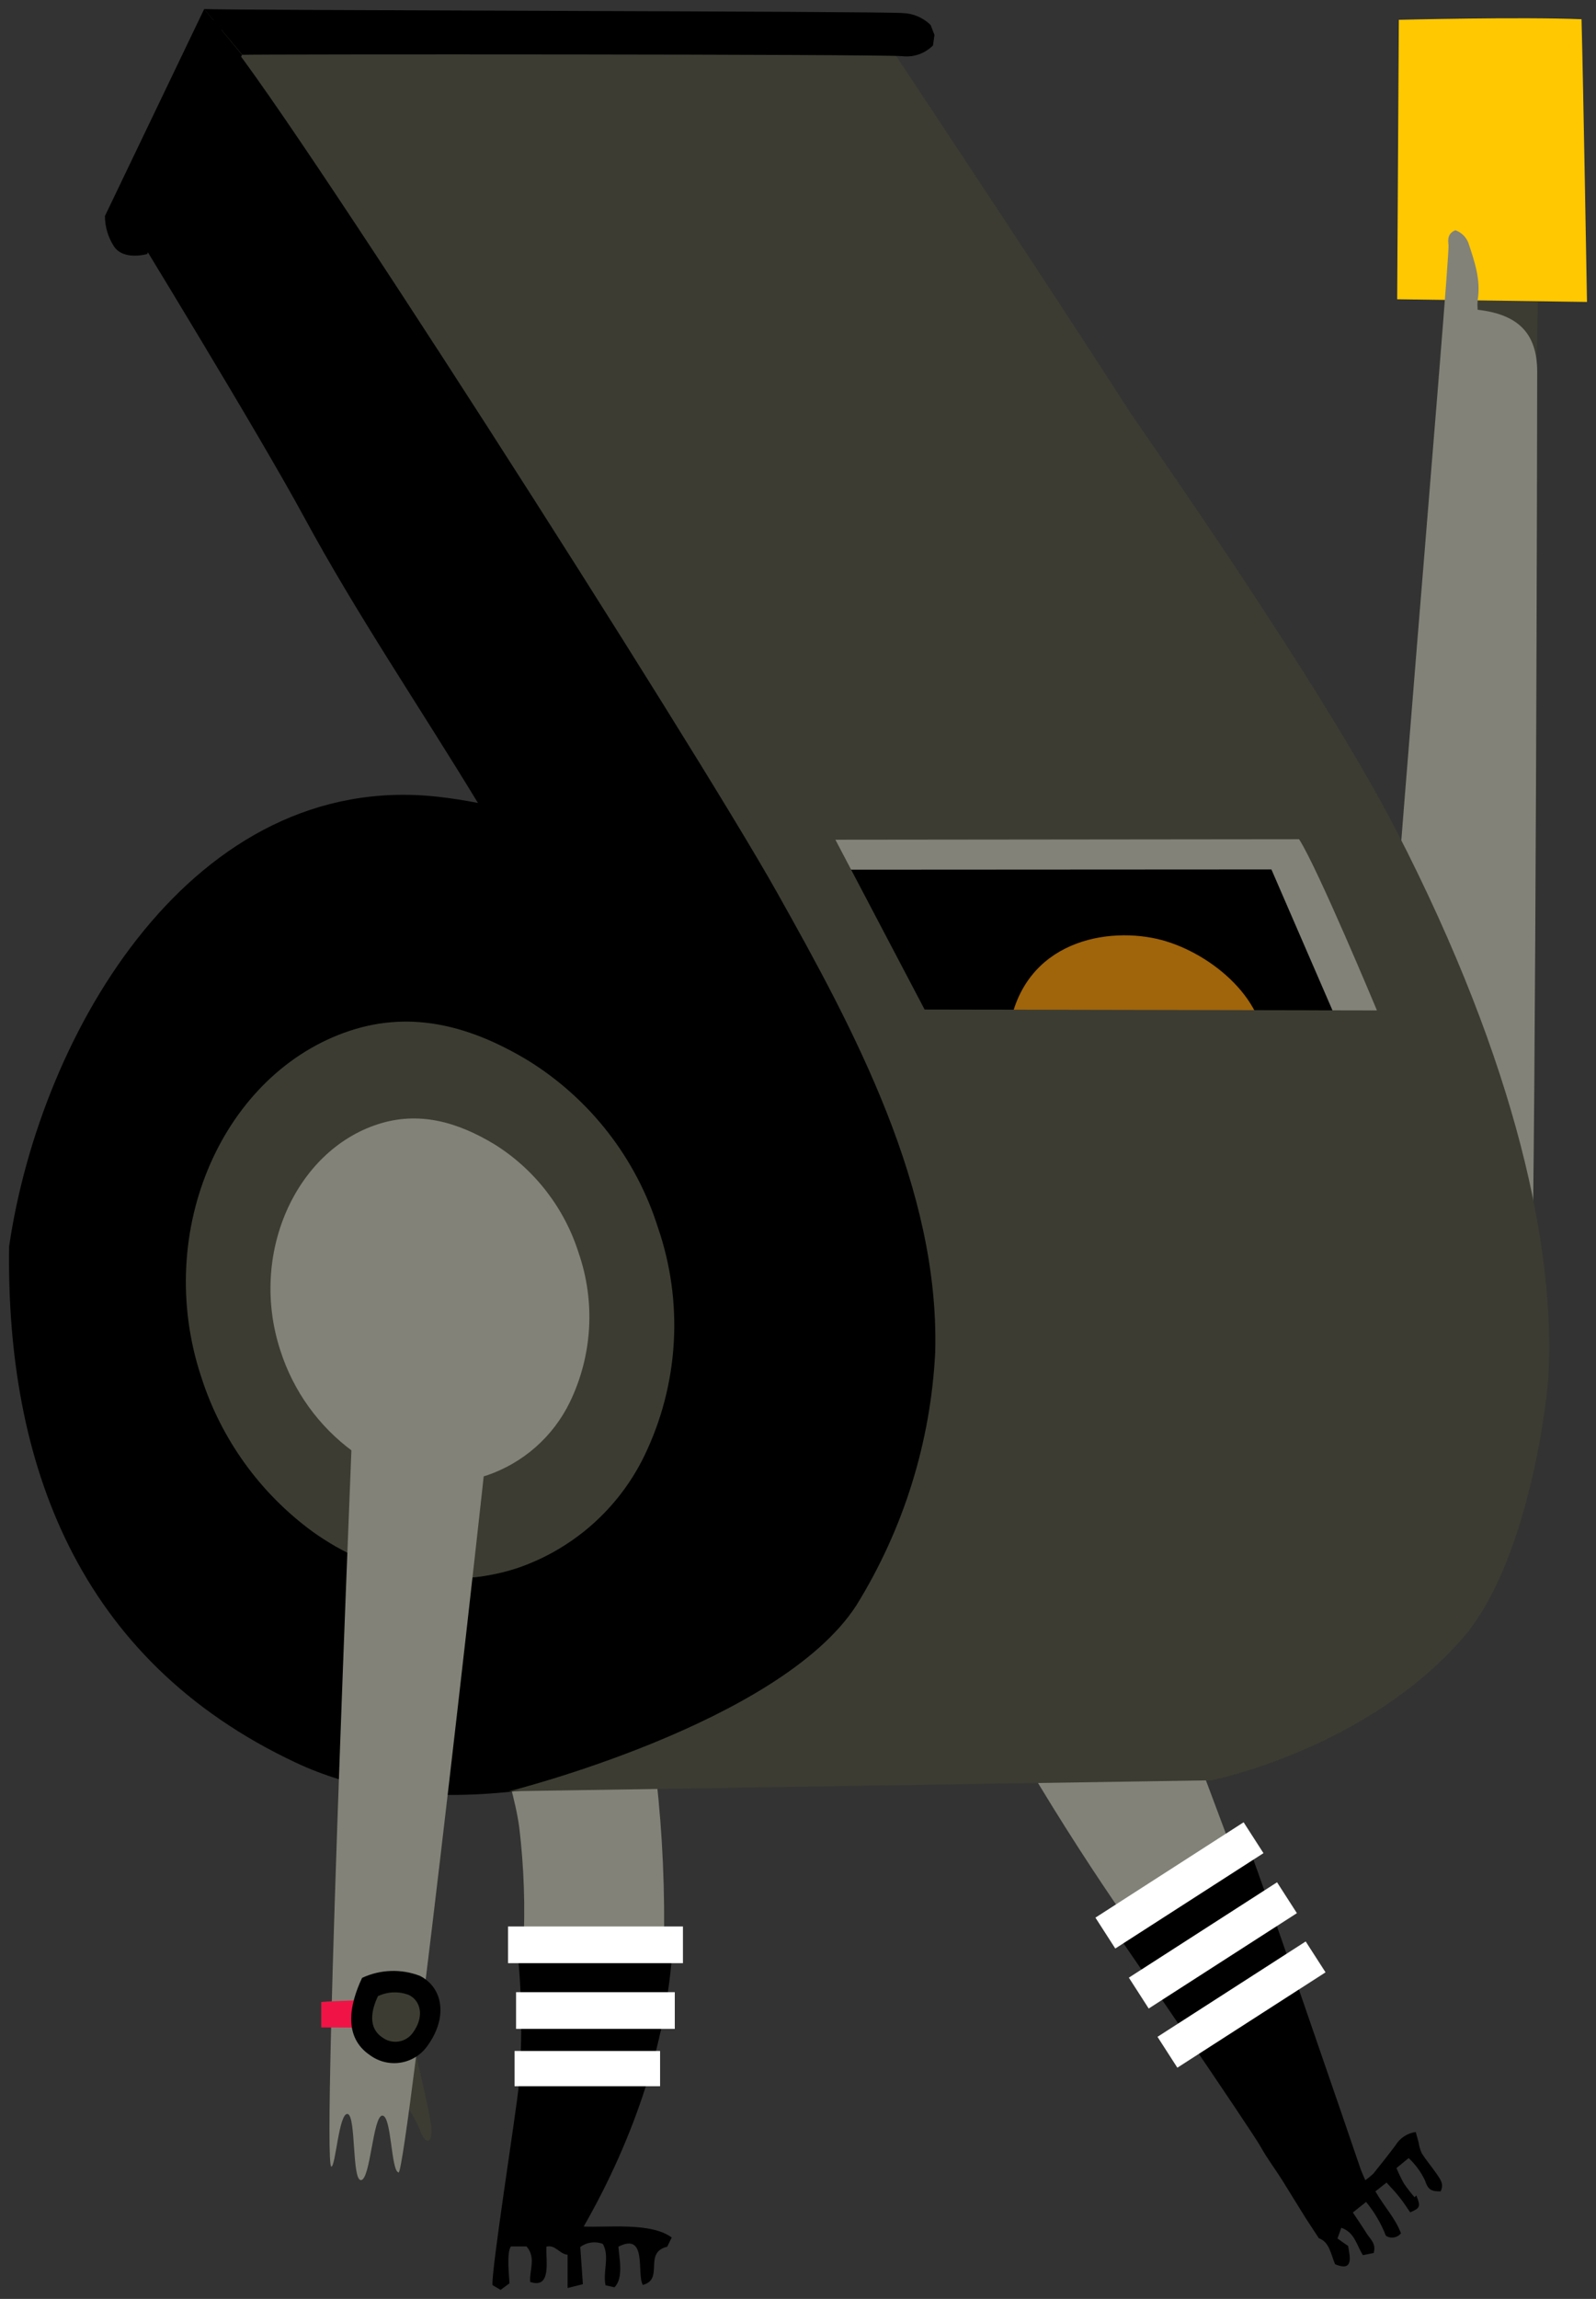 <svg xmlns="http://www.w3.org/2000/svg" xmlns:xlink="http://www.w3.org/1999/xlink" width="88.536" height="127.487" viewBox="-0.338 -0.383 88.536 127.487" version="1.1" xml:space="preserve">
  <rect x="-0.338" y="-0.383" width="88.536" height="127.487" fill="#333333" stroke="none"/>
  <!-- Generator: Sketch 52.4 (67378) - http://www.bohemiancoding.com/sketch -->
  <g>
    <title>Slice 1</title>
    <desc>Created with Sketch.</desc>
    <g id="Page-1" stroke="none" fill-rule="evenodd">
      <g id="referee-a-[sports,soccer,football,alex-eben-meyer]">
        <g id="scratch_footie_player_ref01">
          <g id="Group-6">
            <path d="M 59.822 80.735 C 62.737 88.031 68.775 104.275 68.775 104.275 C 68.775 104.275 65.449 106.482 63.31 107.689 C 59.307 102.284 44.442 79.618 50.72 75.966 C 56.997 72.313 59.822 80.735 59.822 80.735 Z " id="Shape" fill="#828278" stroke-width="1"/>
            <path d="M 68.771 101.663 C 68.942 101.78 74.85 119.047 75.12 119.844 C 75.188 120.051 75.287 120.249 75.4 120.519 C 75.561 120.409 75.712 120.286 75.852 120.15 C 76.267 119.637 76.677 119.119 77.075 118.587 C 77.318 118.184 77.731 117.913 78.198 117.849 L 78.356 118.421 C 78.386 118.631 78.445 118.835 78.532 119.029 C 78.771 119.407 79.065 119.749 79.322 120.119 C 79.579 120.488 79.773 120.731 79.579 121.141 C 79.065 121.141 78.884 121.064 78.708 120.528 C 78.488 120.064 78.182 119.645 77.805 119.294 L 77.129 119.848 C 77.249 120.139 77.387 120.424 77.539 120.7 C 77.723 120.965 77.92 121.22 78.13 121.465 L 78.23 121.366 C 78.478 121.983 78.451 122.064 77.891 122.303 C 77.697 122.028 77.508 121.726 77.287 121.452 C 77.065 121.177 76.835 120.929 76.578 120.654 L 75.96 121.141 C 76.456 121.997 77.075 122.641 77.377 123.465 C 77.178 123.722 76.812 123.781 76.542 123.6 C 76.277 122.922 75.907 122.289 75.445 121.726 L 74.71 122.312 C 74.994 122.74 75.247 123.104 75.481 123.483 C 75.675 123.789 76.019 124.037 75.865 124.559 L 75.265 124.676 C 74.908 124.109 74.814 123.415 74.069 123.159 L 73.857 123.753 L 74.159 123.969 L 74.448 124.167 C 74.475 124.334 74.511 124.51 74.529 124.685 C 74.597 125.28 74.344 125.442 73.726 125.181 C 73.487 124.645 73.424 123.951 72.823 123.739 C 72.548 123.321 72.323 122.978 72.101 122.636 C 71.65 121.911 71.199 121.177 70.748 120.452 C 70.373 119.862 69.949 119.303 69.61 118.691 C 69.114 117.79 61.609 106.82 61.397 106.531 C 61.677 106.261 68.663 101.78 68.771 101.663 Z " id="Shape" fill="#000000" stroke-width="1"/>
            <rect id="Rectangle-path" fill="#FFFFFF" transform="matrix(-0.841,0.541,0.541,0.841,61.857,71.564)" x="10.035" y="28.156" width="9.775" height="2.036" stroke-width="1"/>
            <rect id="Rectangle-path" fill="#FFFFFF" transform="matrix(-0.841,0.541,0.541,0.841,60.351,73.095)" x="8.181" y="31.485" width="9.775" height="2.036" stroke-width="1"/>
            <rect id="Rectangle-path" fill="#FFFFFF" transform="matrix(-0.841,0.541,0.541,0.841,58.828,74.474)" x="6.593" y="34.769" width="9.775" height="2.036" stroke-width="1"/>
          </g>
          <g id="Group-5">
            <path d="M 36.486 107.689 L 28.692 107.612 C 28.807 105.391 28.731 103.164 28.467 100.956 C 28.07 98.042 26.274 93.669 26.143 93.025 C 26.143 93.025 24.568 90.121 30.322 89.224 C 33.584 88.715 35.344 92.949 36.071 98.231 C 36.42 101.371 36.559 104.531 36.486 107.689 Z " id="Shape" fill="#828278" stroke-width="1"/>
            <path d="M 28.431 115.376 C 28.671 112.567 28.618 109.74 28.273 106.941 L 37.005 106.941 C 36.802 112.575 34.821 118.236 32.041 123.091 C 33.395 123.15 35.787 122.848 36.924 123.699 L 36.676 124.208 C 35.322 124.541 36.531 126.009 35.322 126.329 C 34.965 125.712 35.593 123.379 33.968 124.208 C 34.004 124.798 34.275 125.951 33.747 126.46 L 33.251 126.347 C 33.097 125.554 33.494 124.766 33.106 124.055 C 32.686 123.892 32.212 123.956 31.852 124.226 L 31.996 126.288 L 31.148 126.5 L 31.148 124.654 C 30.674 124.609 30.502 124.091 29.974 124.203 C 29.929 124.955 30.285 126.568 29.072 126.162 C 29.022 125.518 29.415 124.811 28.869 124.194 L 28.011 124.194 C 27.74 124.492 27.925 126.041 27.925 126.239 L 27.433 126.604 L 26.982 126.338 C 26.91 125.55 28.25 117.056 28.431 115.376 Z " id="Shape" fill="#000000" stroke-width="1"/>
            <rect id="Rectangle-path" fill="#FFFFFF" x="0.453" y="17.45" width="9.703" height="2.036" stroke-width="1" transform="matrix(-1,0,0,1,38,89)"/>
            <rect id="Rectangle-path" fill="#FFFFFF" x="0.905" y="21.094" width="8.805" height="2.036" stroke-width="1" transform="matrix(-1,0,0,1,38,89)"/>
            <rect id="Rectangle-path" fill="#FFFFFF" x="1.721" y="24.354" width="8.073" height="1.955" stroke-width="1" transform="matrix(-1,0,0,1,38,89)"/>
          </g>
          <g id="Group-4">
            <polygon id="Shape" fill="#3C3C32" points="2.947 12.623 3.132 21.342 6.873 19.248 7.573 13.659" stroke-width="1" transform="matrix(-1,0,0,1,88,0)"/>
            <path d="M 77.26 0.716 C 77.26 0.716 84.029 0.545 87.395 0.684 C 87.49 4.202 87.698 16.361 87.698 16.361 L 77.169 16.213 L 77.26 0.716 Z " id="Shape" fill="#FFC800" stroke-width="1"/>
            <path d="M 76.267 62.149 C 76.47 55.907 80.103 13.916 80.017 13.209 C 79.976 12.898 79.976 12.547 80.4 12.385 C 80.721 12.501 80.978 12.746 81.109 13.06 C 81.456 14.101 81.822 15.136 81.632 16.267 C 81.619 16.442 81.619 16.618 81.632 16.794 C 83.717 17.037 84.936 17.951 84.936 20.23 C 84.936 22.509 84.859 62.361 84.629 71.53 C 84.629 71.53 84.403 80.816 79.403 78.582 C 74.403 76.349 76.267 62.149 76.267 62.149 Z " id="Shape" fill="#828278" stroke-width="1"/>
          </g>
          <g id="Group-3">
            <path d="M 0.167 68.738 C 1.927 56.745 10.425 42.333 23.918 43.797 C 24.67 43.881 25.422 43.997 26.174 44.144 C 22.952 38.834 19.432 33.655 16.535 28.3 C 13.994 23.608 6.841 11.93 6.841 11.93 L 11.571 0.671 L 17.212 4.31 C 17.212 4.31 38.359 37.789 44.496 47.85 C 49.384 55.844 54.068 63.419 55.228 73.038 C 56.194 81.032 54 88.423 47.349 93.305 C 43.995 95.768 40.457 96.353 36.45 97.358 C 29.545 99.087 22.393 100.344 16.057 97.358 C 3.94 91.661 0 80.69 0.167 68.738 Z " id="Shape" fill="#000000" stroke-width="1"/>
            <polygon id="Shape" fill="#000000" points="13.795 42.955 6.71 57.848 34.707 59.028 41.535 43.207" stroke-width="1" transform="matrix(-1,0,0,1,86,0)"/>
            <path d="M 55.571 57.227 C 56.022 61.478 59.569 63.982 63.983 63.676 C 66.979 63.468 69.746 61.145 69.827 57.956 C 69.904 54.889 66.596 52.309 63.847 51.683 C 60.779 50.989 56.09 51.957 55.571 57.227 Z " id="Shape" fill="#A0640A" stroke-width="1"/>
            <polygon id="Shape" fill="#828278" points="40.249 47.846 15.808 47.832 11.281 58.276 6.168 57.708 12.87 41.951 43.088 41.045" stroke-width="1" transform="matrix(-1,0,0,1,86,0)"/>
            <path d="M 48.468 1.351 C 52.349 7.206 58.464 16.429 62.277 22.365 C 63.076 23.599 72.873 37.425 77.115 45.661 C 83.884 58.812 85.92 68.972 85.563 75.835 C 85.459 77.799 84.313 86.446 80.793 90.476 C 75.405 96.646 66.871 98.344 66.871 98.344 L 27.894 98.952 C 27.894 98.952 42.921 95.205 47.168 88.643 C 49.789 84.407 51.294 79.578 51.541 74.606 C 51.789 65.536 47.055 56.74 42.755 49.089 C 38.242 41.032 14.856 4.413 11.855 1.274 L 48.468 1.351 Z M 50.954 55.601 L 76.046 55.65 C 76.046 55.65 72.751 47.742 71.727 46.157 L 46.004 46.184 L 50.954 55.601 Z " id="Shape" fill="#3C3C32" fill-rule="nonzero" stroke-width="1"/>
            <path d="M 10.989 0.117 C 11.891 0.194 48.815 0.239 49.736 0.342 C 50.318 0.36 50.873 0.596 51.288 1.004 L 51.5 1.554 L 51.419 2.135 C 50.977 2.583 50.353 2.804 49.727 2.734 C 48.824 2.617 14.021 2.617 13.101 2.657 L 10.989 0.117 Z " id="Shape" fill="#000000" stroke-width="1"/>
            <path d="M 13.087 2.657 L 7.825 13.704 C 7.825 13.704 6.521 14.087 5.984 13.281 C 5.658 12.779 5.484 12.194 5.483 11.597 L 10.989 0.117 L 13.087 2.657 Z " id="Shape" fill="#000000" stroke-width="1"/>
            <path d="M 10.831 75.993 C 11.93 79.423 14.087 82.418 16.995 84.55 C 20.362 86.963 24.482 87.842 28.345 86.581 C 31.433 85.532 33.973 83.294 35.399 80.366 C 37.321 76.403 37.593 71.842 36.157 67.679 C 34.949 63.859 32.418 60.593 29.017 58.465 C 25.858 56.547 22.573 55.628 19.089 56.772 C 12.072 59.078 8.123 67.846 10.831 75.993 Z " id="Shape" fill="#3C3C32" stroke-width="1"/>
            <path d="M 15.217 74.516 C 15.934 76.76 17.345 78.719 19.247 80.114 C 21.36 81.722 24.121 82.215 26.662 81.438 C 28.678 80.754 30.337 79.295 31.269 77.384 C 32.524 74.796 32.701 71.816 31.761 69.098 C 30.972 66.601 29.318 64.467 27.095 63.077 C 25.024 61.825 22.884 61.221 20.601 61.969 C 16.039 63.464 13.471 69.192 15.217 74.516 Z " id="Shape" fill="#828278" stroke-width="1"/>
          </g>
          <g id="Group-2">
            <path d="M 22.442 112.377 C 22.442 112.377 23.575 116.88 23.598 117.718 C 23.62 118.556 23.236 118.556 22.916 117.651 C 22.61 116.944 22.198 116.287 21.693 115.705 L 22.442 112.377 Z " id="Shape" fill="#3C3C32" stroke-width="1"/>
            <path d="M 19.446 72.957 C 19.446 72.957 18.597 68.454 23.304 68.454 C 28.011 68.454 27.366 73.205 27.366 73.205 C 26.964 77.88 22.203 120.159 21.774 120.092 C 21.346 120.024 21.391 116.939 20.872 116.939 C 20.353 116.939 20.213 120.47 19.694 120.515 C 19.175 120.56 19.423 116.939 18.945 116.849 C 18.466 116.759 18.277 119.776 18.042 119.767 C 17.474 119.709 19.446 72.957 19.446 72.957 Z " id="Shape" fill="#828278" stroke-width="1"/>
            <g id="Group">
              <path d="M 17.483 112.048 L 17.483 110.639 C 18.317 110.558 20.705 110.535 21.544 110.45 C 21.585 110.648 21.44 111.841 21.472 112.08 C 21.355 112.057 19.021 112.057 17.483 112.048 Z " id="Shape" fill="#F01446" stroke-width="1"/>
              <path d="M 19.748 109.301 C 19.053 110.774 18.683 112.584 20.199 113.597 C 20.685 113.95 21.291 114.095 21.884 114.001 C 22.477 113.906 23.007 113.579 23.358 113.093 C 24.509 111.526 24.261 109.864 22.966 109.193 C 21.924 108.788 20.761 108.827 19.748 109.301 Z " id="Shape" fill="#000000" stroke-width="1"/>
              <path d="M 20.628 110.314 C 20.258 111.098 20.059 112.066 20.876 112.607 C 21.135 112.8 21.461 112.881 21.78 112.83 C 22.099 112.779 22.384 112.601 22.569 112.337 C 23.182 111.499 23.047 110.616 22.361 110.256 C 21.8 110.035 21.173 110.056 20.628 110.314 Z " id="Shape" fill="#3C3C32" stroke-width="1"/>
            </g>
          </g>
        </g>
      </g>
    </g>
  </g>
</svg>